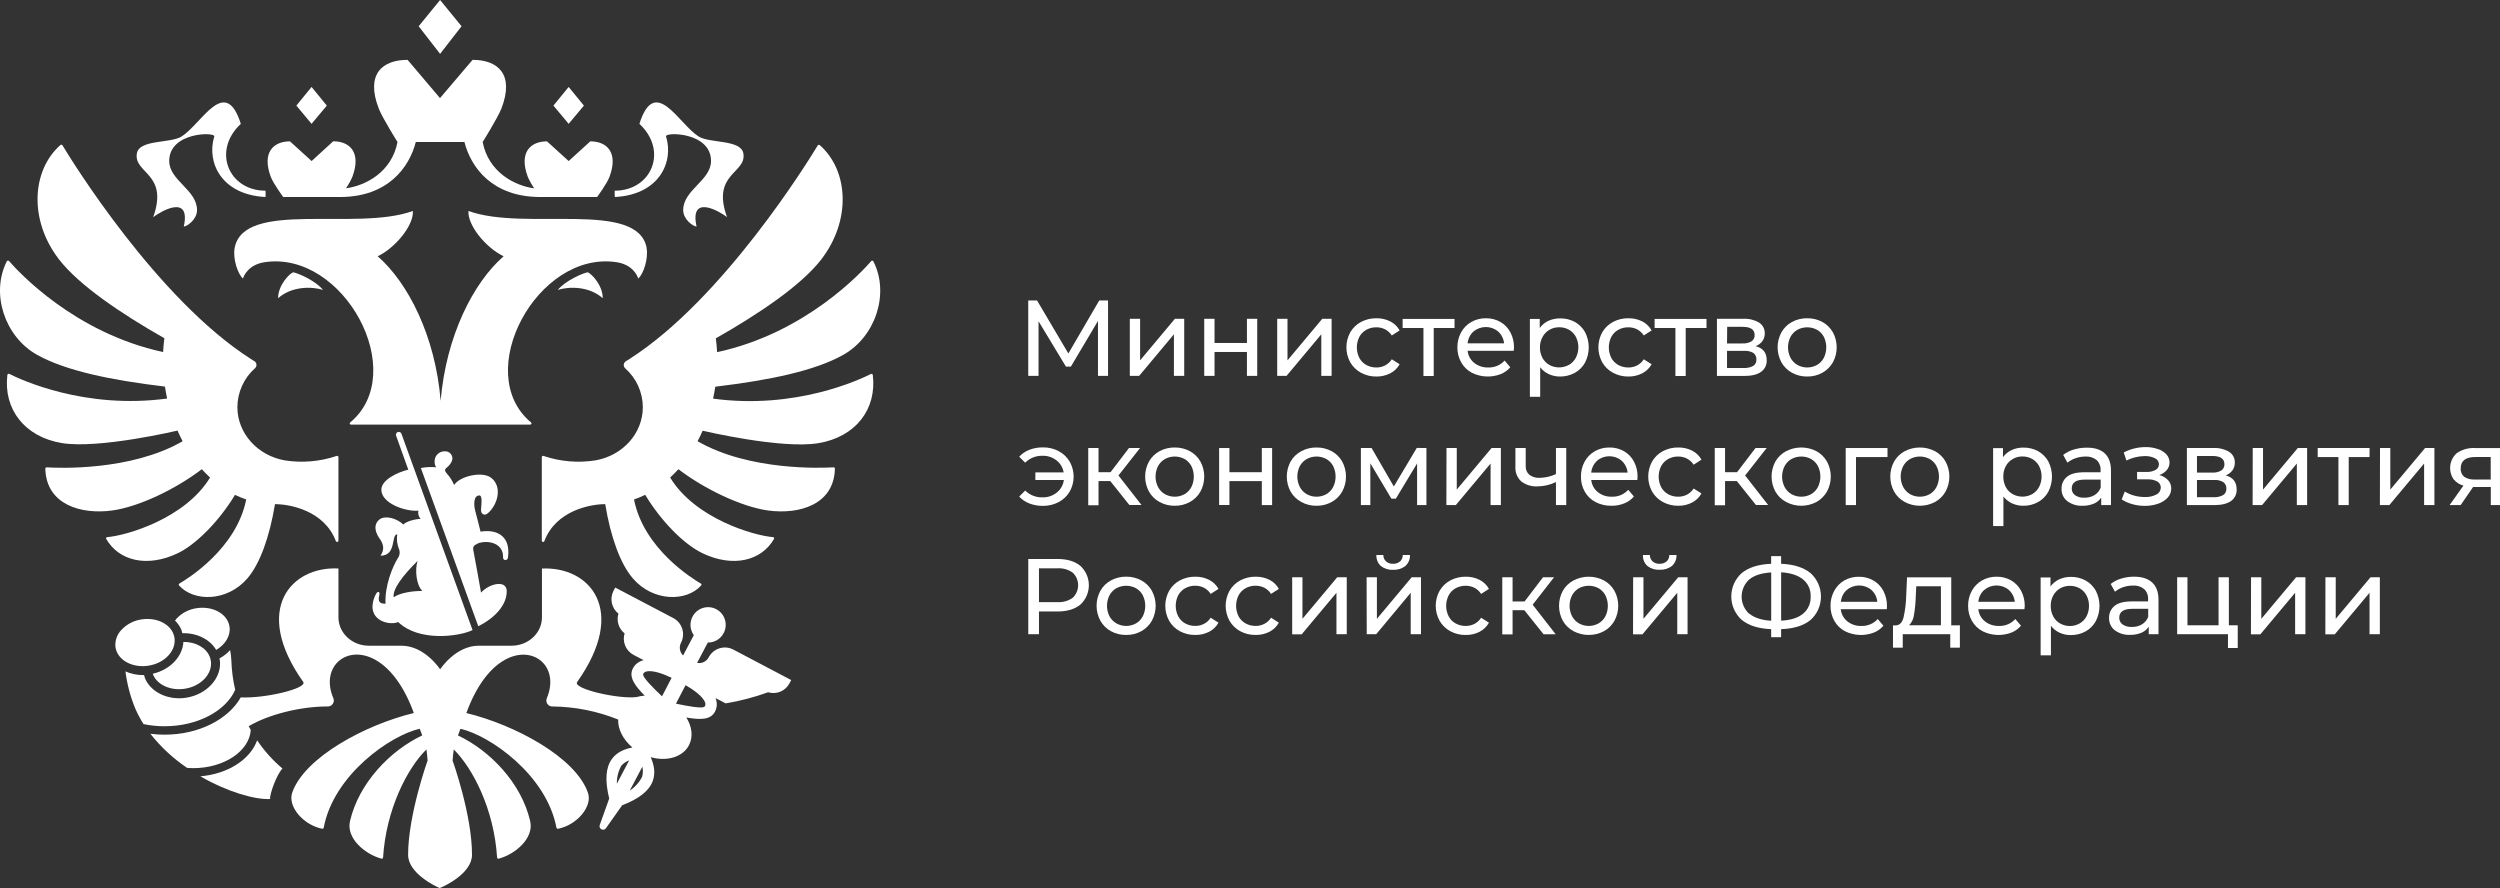 <?xml version="1.0" encoding="UTF-8"?> <svg xmlns="http://www.w3.org/2000/svg" width="335" height="119" viewBox="0 0 335 119" fill="none"><rect x="0" y="0" width="335" height="119" fill="#333333" stroke="none"/> <g clip-path="url(#clip0_530_45)"> <path d="M23.384 85.499C23.355 85.287 23.298 85.078 23.215 84.88C22.638 83.505 20.871 82.721 19.011 82.994C17.968 83.132 17.003 83.627 16.28 84.394C15.983 84.696 15.756 85.06 15.617 85.46C15.477 85.861 15.428 86.287 15.473 86.709C15.502 86.919 15.559 87.125 15.642 87.321C16.219 88.699 17.989 89.48 19.843 89.21C22.043 88.89 23.617 87.22 23.384 85.499Z" fill="white"></path> <path d="M28.258 88.584C28.23 88.371 28.173 88.163 28.09 87.965C27.584 86.759 26.172 85.999 24.577 86.017C24.466 87.99 22.785 89.75 20.48 90.279C20.48 90.322 20.498 90.369 20.516 90.409C21.09 91.787 22.864 92.569 24.717 92.299C26.903 91.985 28.495 90.315 28.258 88.584Z" fill="white"></path> <path d="M30.758 83.998C30.729 83.785 30.672 83.577 30.589 83.379C30.016 82.004 28.242 81.219 26.385 81.493C25.342 81.631 24.377 82.126 23.654 82.893C23.579 82.98 23.521 83.07 23.453 83.16C23.822 83.516 24.116 83.943 24.317 84.416C24.366 84.557 24.405 84.701 24.435 84.848C26.363 84.794 28.134 85.661 28.966 87.09C30.177 86.381 30.923 85.208 30.758 83.998Z" fill="white"></path> <path d="M80.768 39.958C78.922 38.335 76.273 38.375 74.75 38.846C75.746 37.615 78.069 36.607 78.754 36.485C79.273 36.683 80.768 38.223 80.768 39.958Z" fill="white"></path> <path d="M86.657 33.238C85.442 26.723 70.366 31.038 62.775 28.27C62.628 30.171 65.112 33.213 67.485 34.339C63.427 37.878 59.782 45.005 59.048 53.715C58.331 45.005 54.668 37.878 50.61 34.339C52.983 33.213 55.471 30.171 55.32 28.27C47.729 31.038 32.654 26.723 31.439 33.238C31.184 34.616 31.843 36.715 32.557 37.32C32.686 36.884 33.352 35.455 35.453 35.135C46.073 33.522 54.944 49.961 46.922 56.609C46.895 56.631 46.876 56.661 46.867 56.694C46.859 56.727 46.861 56.762 46.873 56.794C46.885 56.826 46.907 56.854 46.936 56.872C46.965 56.891 46.999 56.9 47.033 56.897H71.047C71.082 56.9 71.116 56.891 71.144 56.872C71.173 56.854 71.196 56.826 71.208 56.794C71.22 56.762 71.222 56.727 71.213 56.694C71.204 56.661 71.185 56.631 71.159 56.609C63.155 49.961 72.022 33.522 82.628 35.135C84.732 35.455 85.395 36.884 85.524 37.32C86.241 36.715 86.897 34.616 86.642 33.238H86.657Z" fill="white"></path> <path d="M89.236 18.285C89.046 17.67 95.276 17.652 95.276 21.568C95.276 24.192 91.548 25.434 91.548 28.155C91.548 29.426 92.906 30.355 93.34 30.355C92.38 25.985 96.347 28.27 97.419 29.088C95.29 23.21 100.082 23.246 99.609 20.553C99.283 18.667 95.118 19.236 93.609 18.285C90.932 16.594 87.767 10.007 85.681 16.594C89.57 20.218 87.308 25.553 82.373 25.553C82.356 25.835 82.362 26.118 82.391 26.399C88.276 26.111 90.329 21.763 89.251 18.285H89.236Z" fill="white"></path> <path d="M20.546 29.087C21.621 28.27 25.585 25.985 24.628 30.355C25.044 30.355 26.402 29.426 26.402 28.155C26.402 25.434 22.675 24.196 22.675 21.568C22.675 17.652 28.904 17.67 28.714 18.285C27.639 21.762 29.689 26.111 35.578 26.399C35.599 26.117 35.599 25.834 35.578 25.553C30.646 25.553 28.381 20.218 32.27 16.594C30.183 10.01 27.019 16.594 24.341 18.285C22.836 19.236 18.668 18.667 18.341 20.553C17.872 23.245 22.642 23.209 20.531 29.087H20.546Z" fill="white"></path> <path d="M37.266 39.958C39.111 38.335 41.764 38.375 43.283 38.846C42.291 37.615 39.965 36.607 39.28 36.485C38.76 36.683 37.266 38.223 37.266 39.958Z" fill="white"></path> <path d="M61.847 3.517L58.972 0L56.102 3.517L58.972 7.217L61.847 3.517Z" fill="white"></path> <path d="M78.243 14.15L76.2 11.652L74.16 14.15L76.2 16.594L78.243 14.15Z" fill="white"></path> <path d="M43.793 14.15L41.75 11.652L39.711 14.15L41.75 16.594L43.793 14.15Z" fill="white"></path> <path d="M37.942 26.399H45.559C51.964 26.399 54.845 22.439 55.716 19.027H62.233C63.103 22.45 65.985 26.399 72.39 26.399H80.01C80.01 26.399 81.343 24.599 81.677 23.685C82.881 20.445 81.343 18.941 79.1 18.941L76.2 21.579L73.297 18.941C71.053 18.941 69.516 20.449 70.72 23.685C70.96 24.229 71.25 24.75 71.587 25.24C68.885 24.88 65.433 23.008 64.677 19.027C64.677 19.027 66.673 15.841 67.186 14.553C68.978 9.913 66.688 8.02 63.326 8.02L58.96 13.145L54.616 8.02C51.254 8.02 48.953 9.913 50.756 14.553C51.258 15.841 53.265 19.027 53.265 19.027C52.508 23.008 49.061 24.872 46.358 25.232C46.698 24.744 46.989 24.224 47.225 23.677C48.426 20.438 46.896 18.933 44.648 18.933L41.756 21.579L38.856 18.941C36.613 18.941 35.079 20.449 36.279 23.685C36.616 24.584 37.95 26.399 37.95 26.399H37.942Z" fill="white"></path> <path d="M116.701 50.112C115.228 50.861 106.605 54.918 95.555 53.417C95.666 52.888 95.766 52.355 95.845 51.818C103.2 50.937 109.178 49.684 112.985 47.557C117.329 45.127 119.228 39.335 117.035 35.023C117.021 34.998 117.002 34.976 116.978 34.96C116.955 34.944 116.927 34.933 116.899 34.93C116.87 34.926 116.842 34.929 116.815 34.94C116.788 34.95 116.764 34.966 116.744 34.987C115.544 36.373 107.988 44.627 96.089 47.189C96.06 46.57 96.003 45.955 95.92 45.339C101.702 42.049 107.343 38.255 110.031 34.789C114.092 29.545 113.719 22.857 109.852 19.448C109.833 19.431 109.81 19.418 109.785 19.41C109.76 19.403 109.734 19.401 109.709 19.405C109.683 19.408 109.658 19.417 109.636 19.43C109.613 19.444 109.594 19.462 109.58 19.484C108.357 21.511 96.913 40.088 84.347 48.107C84.193 48.208 84.039 48.305 83.881 48.399C83.799 48.446 83.729 48.513 83.677 48.593C83.626 48.673 83.594 48.765 83.585 48.86C83.577 48.955 83.591 49.05 83.627 49.139C83.662 49.227 83.719 49.305 83.791 49.367C84.524 50.018 85.112 50.816 85.517 51.711C85.921 52.605 86.133 53.575 86.139 54.558C86.139 58.1 83.419 61.037 79.827 61.685C77.482 62.061 75.081 61.858 72.831 61.094C72.806 61.084 72.778 61.081 72.751 61.084C72.724 61.087 72.699 61.096 72.676 61.112C72.653 61.127 72.635 61.147 72.622 61.171C72.609 61.195 72.602 61.222 72.602 61.249V72.469C72.605 72.508 72.622 72.545 72.649 72.573C72.676 72.602 72.712 72.62 72.751 72.626C72.789 72.632 72.829 72.624 72.863 72.605C72.897 72.586 72.923 72.555 72.939 72.519C74.476 68.423 79.085 67.555 81.1 67.555C81.817 71.933 83.121 75.557 84.806 77.508C87.544 80.679 92.017 80.636 93.96 78.444C93.976 78.426 93.987 78.405 93.994 78.382C94 78.359 94.001 78.334 93.996 78.311C93.993 78.287 93.984 78.265 93.97 78.245C93.957 78.226 93.938 78.21 93.917 78.199C92.777 77.541 86.254 73.52 84.956 66.929C85.47 66.754 85.971 66.546 86.458 66.306C88.562 69.809 91.626 72.922 94.096 74.114C98.239 76.112 102.035 75.14 103.716 72.217C103.73 72.193 103.737 72.165 103.737 72.137C103.736 72.109 103.729 72.082 103.716 72.058C103.702 72.034 103.682 72.013 103.658 71.999C103.635 71.984 103.607 71.977 103.58 71.976C101.017 71.767 93.146 69.503 89.799 63.988C90.182 63.628 90.558 63.269 90.906 62.873C94.411 65.551 99.368 67.912 102.917 68.405C107.067 68.974 111.773 67.642 111.877 62.793C111.876 62.77 111.871 62.746 111.861 62.725C111.851 62.703 111.837 62.684 111.82 62.668C111.802 62.652 111.782 62.64 111.76 62.632C111.738 62.623 111.714 62.62 111.691 62.621C110.214 62.711 100.44 63.139 93.476 59.125C93.72 58.661 93.945 58.193 94.153 57.714C94.153 57.714 104.676 60.212 109.659 59.385C114.641 58.557 117.515 54.853 116.956 50.242C116.951 50.215 116.94 50.189 116.923 50.166C116.907 50.144 116.885 50.126 116.861 50.114C116.836 50.101 116.809 50.094 116.781 50.094C116.754 50.094 116.726 50.1 116.701 50.112Z" fill="white"></path> <path d="M23.796 57.715C24.003 58.193 24.229 58.665 24.473 59.126C17.512 63.139 7.746 62.725 6.262 62.624C6.238 62.622 6.214 62.625 6.191 62.633C6.168 62.641 6.147 62.653 6.129 62.669C6.112 62.686 6.097 62.705 6.087 62.727C6.077 62.749 6.072 62.773 6.072 62.797C6.19 67.642 10.892 68.974 15.032 68.405C18.581 67.923 23.538 65.554 27.043 62.873C27.401 63.265 27.76 63.636 28.15 63.989C24.799 69.503 16.935 71.767 14.369 71.976C14.341 71.977 14.314 71.985 14.29 71.999C14.267 72.013 14.247 72.034 14.233 72.058C14.22 72.082 14.212 72.109 14.212 72.137C14.212 72.165 14.219 72.193 14.233 72.217C15.914 75.14 19.71 76.112 23.857 74.114C26.322 72.922 29.387 69.795 31.491 66.31C31.979 66.547 32.48 66.754 32.993 66.929C31.684 73.52 25.161 77.541 24.032 78.199C24.012 78.211 23.994 78.227 23.98 78.246C23.966 78.266 23.957 78.288 23.953 78.311C23.949 78.335 23.95 78.359 23.956 78.382C23.962 78.405 23.974 78.426 23.989 78.444C25.932 80.636 30.408 80.68 33.147 77.508C34.831 75.557 36.125 71.933 36.849 67.556C38.867 67.556 43.473 68.427 45.01 72.519C45.026 72.555 45.054 72.584 45.088 72.603C45.122 72.621 45.161 72.628 45.199 72.623C45.238 72.617 45.273 72.599 45.301 72.571C45.328 72.543 45.346 72.508 45.351 72.469V61.249C45.35 61.222 45.342 61.195 45.329 61.171C45.316 61.147 45.297 61.127 45.274 61.112C45.251 61.097 45.225 61.087 45.198 61.084C45.171 61.081 45.143 61.085 45.118 61.094C42.869 61.858 40.469 62.061 38.125 61.685C34.541 61.044 31.81 58.085 31.81 54.558C31.815 53.572 32.026 52.599 32.432 51.702C32.837 50.804 33.426 50.002 34.161 49.349C34.233 49.288 34.29 49.209 34.325 49.121C34.361 49.033 34.374 48.937 34.365 48.843C34.356 48.748 34.324 48.657 34.273 48.577C34.221 48.497 34.151 48.431 34.068 48.385C33.91 48.288 33.756 48.194 33.602 48.093C21.057 40.077 9.588 21.514 8.373 19.473C8.358 19.451 8.339 19.432 8.316 19.418C8.293 19.404 8.268 19.395 8.242 19.391C8.215 19.387 8.189 19.389 8.163 19.396C8.137 19.404 8.114 19.417 8.093 19.434C4.233 22.846 3.857 29.53 7.918 34.771C10.606 38.241 16.247 42.035 22.025 45.325C21.946 45.941 21.889 46.556 21.86 47.175C9.968 44.612 2.423 36.377 1.208 34.976C1.189 34.955 1.164 34.938 1.137 34.928C1.11 34.918 1.081 34.914 1.053 34.917C1.024 34.921 0.997 34.931 0.973 34.946C0.948 34.962 0.928 34.984 0.914 35.009C-1.276 39.328 0.624 45.113 4.964 47.542C8.771 49.67 14.749 50.922 22.104 51.804C22.183 52.342 22.279 52.874 22.394 53.402C11.358 54.903 2.735 50.854 1.247 50.102C1.223 50.088 1.195 50.081 1.166 50.08C1.138 50.08 1.11 50.086 1.085 50.099C1.059 50.111 1.037 50.13 1.021 50.153C1.004 50.176 0.993 50.203 0.989 50.231C0.43 54.846 3.33 58.55 8.283 59.37C13.236 60.191 23.788 57.7 23.788 57.7L23.796 57.715Z" fill="white"></path> <path d="M63.979 72.829C65.344 72.318 67.488 72.732 67.412 74.711C67.412 75.158 68.022 75.158 68.068 74.711C68.477 71.745 66.48 70.892 64.394 71.241C64.133 70.219 63.921 69.33 63.678 68.445C63.484 67.725 63.412 66.389 64.237 66.389C64.681 66.389 64.502 67.638 64.463 68.189C64.423 68.661 64.592 68.948 64.975 68.959C65.212 68.959 65.509 68.664 65.692 68.463C66.889 67.106 67.165 65.004 65.767 63.992C64.595 63.142 61.66 63.772 60.853 64.986C60.615 64.421 60.283 63.901 59.871 63.449C59.602 63.128 59.513 62.909 59.907 62.628C60.083 62.491 60.624 61.958 60.624 61.404C60.618 61.273 60.587 61.144 60.531 61.025C60.474 60.907 60.395 60.801 60.297 60.714C60.198 60.627 60.084 60.561 59.959 60.52C59.835 60.479 59.704 60.464 59.574 60.475C59.391 60.473 59.21 60.508 59.042 60.58C58.874 60.651 58.722 60.757 58.597 60.89C58.472 61.024 58.375 61.182 58.314 61.354C58.252 61.527 58.227 61.711 58.24 61.894C58.24 62.147 58.306 62.395 58.434 62.613C57.753 62.548 57.066 62.582 56.395 62.714L64.086 83.912C66.287 82.832 67.903 81.093 67.903 79.232C67.903 77.649 65.584 78.174 64.459 79.409C64.1 77.404 63.774 75.554 63.423 73.707C63.326 73.2 63.584 73.016 63.989 72.865L63.979 72.829Z" fill="white"></path> <path d="M53.81 58.168C53.797 58.115 53.774 58.066 53.741 58.022C53.709 57.979 53.667 57.943 53.619 57.917C53.572 57.891 53.519 57.876 53.465 57.872C53.411 57.868 53.357 57.875 53.306 57.893C53.255 57.912 53.209 57.941 53.17 57.978C53.131 58.016 53.101 58.062 53.081 58.112C53.06 58.163 53.051 58.217 53.053 58.271C53.055 58.325 53.069 58.379 53.093 58.427L54.709 62.934C53.326 63.265 51.1 64.28 51.1 65.623C51.1 67.422 54.247 68.571 56.068 68.43C56.024 68.625 56.028 68.827 56.08 69.02C56.131 69.213 56.23 69.39 56.365 69.535C55.706 69.535 54.459 69.841 54.05 70.284C53.086 69.384 51.573 69.053 50.856 69.604C50.139 70.154 50.114 71.094 50.856 72.156C51.38 72.876 51.573 73.596 50.989 74.463C53.182 74.463 52.373 71.602 53.233 71.602C53.129 72.245 53.201 72.904 53.441 73.509C53.532 73.713 53.569 73.936 53.549 74.159C53.528 74.381 53.45 74.594 53.322 74.776C52.605 75.914 51.53 78.523 51.663 80.895C50.946 80.895 50.588 80.715 50.831 79.729C50.925 79.369 50.699 79.099 50.401 79.553C50.104 80.078 49.936 80.666 49.91 81.27C49.91 83.372 52.419 83.789 53.355 83.35C56.107 86.025 61.512 85.312 63.322 84.43L53.81 58.168ZM52.756 80.031C52.559 78.952 54.057 77.022 55.96 75.161C55.555 76.374 55.806 78.466 56.598 79.186C55.218 79.186 53.584 79.445 52.756 80.031Z" fill="white"></path> <path d="M19.232 97.028C20.158 97.221 21.102 97.318 22.049 97.317C26.489 97.317 30.26 95.261 31.518 92.439C31.217 91.149 31.044 89.833 31.002 88.508C31.002 88.508 31.002 88.508 31.002 88.483C30.977 88.023 30.922 87.565 30.837 87.112C30.427 87.566 29.942 87.946 29.403 88.235C29.403 88.303 29.446 88.365 29.457 88.433C29.78 90.801 27.74 93.073 24.912 93.501C24.612 93.547 24.309 93.57 24.006 93.569C21.956 93.569 20.113 92.525 19.429 90.888C19.379 90.748 19.338 90.605 19.307 90.459C19.246 90.459 19.189 90.459 19.128 90.459C18.329 90.46 17.539 90.292 16.809 89.966C17.023 91.654 17.457 93.306 18.099 94.88C18.419 95.625 18.798 96.343 19.232 97.028Z" fill="white"></path> <path d="M34.457 99.199C33.539 101.773 30.514 103.727 26.848 104.023C30.471 106.125 34.174 107.172 36.184 107.068C36.124 106.449 37.055 103.781 37.855 102.986C36.551 101.89 35.407 100.615 34.457 99.199Z" fill="white"></path> <path d="M98.262 87.04C97.688 86.741 97.02 86.682 96.402 86.876C95.785 87.07 95.27 87.502 94.968 88.077C94.825 88.353 94.595 88.576 94.315 88.71C94.034 88.845 93.718 88.884 93.413 88.822L94.847 86.1C95.378 86.109 95.897 85.938 96.32 85.614C96.742 85.289 97.043 84.831 97.175 84.314C97.306 83.796 97.259 83.249 97.042 82.762C96.826 82.274 96.451 81.874 95.98 81.627C95.509 81.379 94.968 81.299 94.446 81.398C93.923 81.498 93.45 81.771 93.101 82.175C92.753 82.578 92.55 83.088 92.526 83.621C92.502 84.155 92.658 84.681 92.968 85.114L91.535 87.835C91.311 87.62 91.162 87.337 91.112 87.029C91.061 86.722 91.112 86.406 91.255 86.129C91.554 85.553 91.613 84.881 91.42 84.261C91.226 83.641 90.796 83.123 90.223 82.821L82.438 78.732L82.212 79.168C81.949 79.675 81.871 80.258 81.991 80.817C82.112 81.376 82.423 81.875 82.872 82.228C82.727 82.701 82.728 83.207 82.875 83.679C83.022 84.151 83.308 84.567 83.696 84.873C83.532 85.418 83.561 86.004 83.779 86.529C83.998 87.054 84.392 87.487 84.893 87.753L86.266 88.473C86.223 88.473 86.176 88.473 86.137 88.494C85.851 88.569 85.585 88.704 85.355 88.891C85.125 89.077 84.937 89.31 84.804 89.574C84.209 90.719 85.09 91.903 86.391 93.217C86.027 93.237 85.667 93.299 85.316 93.4C83.008 93.724 76.714 92.32 77.334 91.395C84.223 81.677 78.954 75.867 72.621 76.188V82.724C72.621 84.823 70.793 86.525 68.549 86.525H64.155C61.019 86.525 58.976 89.693 58.976 89.693C58.976 89.693 56.933 86.525 53.797 86.525H49.42C47.173 86.525 45.352 84.823 45.352 82.724V76.177C39.019 75.856 33.743 81.652 40.636 91.385C41.209 92.256 35.453 93.62 32.263 93.447C30.607 96.377 26.654 98.447 22.052 98.447C21.415 98.447 20.78 98.406 20.148 98.325C21.549 100.096 23.212 101.64 25.08 102.903C25.346 102.921 25.611 102.932 25.883 102.932C30.019 102.932 33.41 100.661 33.603 97.817C33.51 97.648 33.413 97.482 33.324 97.313C35.962 95.744 40.249 94.664 43.872 94.664C44.013 94.675 44.155 94.649 44.283 94.587C44.41 94.525 44.519 94.431 44.598 94.312C44.677 94.194 44.723 94.057 44.732 93.915C44.74 93.773 44.711 93.632 44.646 93.505C42.854 89.207 46.693 86.093 50.65 88.627C52.377 89.733 54.13 91.91 55.453 95.542C48.958 97.119 40.808 101.47 39.155 106.218C38.521 108.05 40.618 110.538 43.166 111.052C43.188 111.058 43.212 111.059 43.235 111.055C43.257 111.051 43.279 111.043 43.299 111.031C43.337 111.005 43.364 110.965 43.374 110.919C44.704 103.832 52.295 98.548 56.245 97.651C56.442 98.184 56.377 98.011 56.578 98.544C52.277 100.589 48.105 104.897 46.901 110.019C46.356 112.366 48.958 114.479 51.109 115.059C51.133 115.066 51.159 115.067 51.184 115.063C51.21 115.059 51.234 115.049 51.255 115.035C51.276 115.021 51.294 115.002 51.307 114.98C51.32 114.958 51.328 114.933 51.331 114.907C51.739 108.428 54.589 102.928 57.141 100.423C57.209 100.913 57.263 101.406 57.299 101.899C57.299 101.899 54.686 109.209 54.686 114.544C54.686 117.024 58.356 118.759 58.901 119C59.578 118.759 63.248 117.024 63.248 114.544C63.263 109.209 60.646 101.902 60.646 101.902C60.682 101.409 60.736 100.916 60.804 100.427C63.356 102.946 66.205 108.432 66.61 114.907C66.613 114.933 66.621 114.958 66.634 114.98C66.647 115.002 66.665 115.021 66.686 115.036C66.707 115.05 66.731 115.06 66.757 115.065C66.782 115.069 66.808 115.069 66.832 115.062C68.983 114.483 71.589 112.37 71.044 110.023C69.85 104.901 65.668 100.592 61.367 98.548C61.564 98.015 61.499 98.188 61.7 97.655C65.643 98.551 73.237 103.835 74.567 110.923C74.579 110.967 74.607 111.006 74.646 111.031C74.665 111.044 74.686 111.053 74.708 111.057C74.73 111.062 74.753 111.061 74.775 111.056C77.32 110.552 79.434 108.054 78.782 106.222C77.137 101.474 68.983 97.122 62.492 95.546C63.815 91.914 65.567 89.736 67.295 88.631C71.237 86.111 75.073 89.21 73.295 93.508C73.23 93.635 73.201 93.778 73.21 93.92C73.218 94.062 73.264 94.2 73.344 94.318C73.423 94.436 73.533 94.531 73.661 94.592C73.789 94.654 73.931 94.68 74.073 94.667C77.075 94.703 80.045 95.296 82.832 96.417C82.789 97.709 83.481 99.084 84.703 100.128L84.725 100.164C83.65 100.376 82.653 100.794 81.994 101.704C81.155 102.863 81.044 104.584 81.635 107.007L80.356 110.577C80.326 110.682 80.333 110.795 80.376 110.895C80.418 110.996 80.495 111.078 80.591 111.129C80.687 111.18 80.798 111.195 80.905 111.174C81.011 111.152 81.107 111.094 81.176 111.009L83.366 107.91C85.664 107.028 87.022 105.945 87.492 104.591C87.85 103.511 87.635 102.475 87.194 101.46C89.345 102.072 91.495 101.46 92.323 99.858C92.911 98.724 92.721 97.338 91.965 96.143C93.757 96.456 95.212 96.503 95.803 95.369C95.942 95.108 96.024 94.821 96.045 94.526C96.066 94.231 96.025 93.934 95.925 93.656C95.925 93.613 95.882 93.577 95.865 93.534L97.244 94.253C99.179 93.929 101.08 93.43 102.925 92.763C103.468 92.928 104.051 92.899 104.574 92.68C105.097 92.46 105.528 92.065 105.793 91.561L106.018 91.126L98.262 87.04ZM82.66 105.02C82.642 104.179 82.847 103.348 83.252 102.612C83.534 102.283 83.898 102.035 84.305 101.892L82.66 105.02ZM86.047 104.08C85.668 104.836 85.096 105.478 84.388 105.937L86.076 102.738C86.177 103.181 86.167 103.642 86.047 104.08ZM88.71 93.307L88.492 93.098C87.743 92.378 85.983 90.694 86.191 90.298C86.23 90.221 86.286 90.154 86.354 90.101C86.422 90.048 86.501 90.011 86.585 89.992C87.42 89.75 88.947 90.316 89.997 90.827L88.71 93.307ZM94.445 94.649C94.241 95.042 91.857 94.556 90.861 94.347L90.578 94.289L91.868 91.813C92.879 92.389 94.212 93.325 94.488 94.149C94.518 94.231 94.53 94.318 94.523 94.404C94.515 94.491 94.489 94.574 94.445 94.649Z" fill="white"></path> <path d="M147.129 50.368V43.007L143.495 49.126H142.835L139.165 43.05V50.368H137.785V40.264H138.964L143.161 47.366L147.298 40.264H148.477V50.368H147.129Z" fill="white"></path> <path d="M151.395 42.719H152.774V48.288L157.434 42.719H158.685V50.368H157.305V44.796L152.645 50.368H151.395V42.719Z" fill="white"></path> <path d="M161.367 42.719H162.747V45.959H167.088V42.719H168.467V50.368H167.088V47.165H162.747V50.368H161.367V42.719Z" fill="white"></path> <path d="M171.145 42.719H172.524V48.288L177.184 42.719H178.435V50.368H177.055V44.796L172.395 50.368H171.145V42.719Z" fill="white"></path> <path d="M182.368 49.947C181.772 49.623 181.276 49.142 180.934 48.554C180.596 47.938 180.418 47.246 180.418 46.542C180.418 45.838 180.596 45.146 180.934 44.53C181.276 43.944 181.772 43.465 182.368 43.144C183.008 42.805 183.723 42.635 184.447 42.647C185.086 42.636 185.719 42.78 186.292 43.065C186.823 43.334 187.261 43.757 187.551 44.278L186.5 44.954C186.279 44.608 185.971 44.325 185.608 44.134C185.244 43.948 184.84 43.854 184.432 43.86C183.963 43.852 183.5 43.966 183.088 44.191C182.693 44.409 182.368 44.737 182.153 45.134C181.931 45.573 181.816 46.057 181.816 46.549C181.816 47.041 181.931 47.525 182.153 47.964C182.368 48.362 182.693 48.691 183.088 48.91C183.501 49.134 183.963 49.248 184.432 49.242C184.84 49.248 185.244 49.154 185.608 48.968C185.972 48.776 186.28 48.492 186.5 48.144L187.551 48.809C187.261 49.332 186.823 49.755 186.292 50.026C185.721 50.318 185.087 50.465 184.447 50.455C183.722 50.467 183.006 50.293 182.368 49.947Z" fill="white"></path> <path d="M194.906 43.95H192.118V50.386H190.742V43.95H187.953V42.737H194.906V43.95Z" fill="white"></path> <path d="M202.838 47.006H196.659C196.693 47.322 196.788 47.628 196.94 47.907C197.092 48.185 197.297 48.431 197.544 48.63C198.078 49.048 198.742 49.264 199.419 49.241C199.83 49.257 200.24 49.183 200.619 49.023C200.999 48.863 201.339 48.622 201.616 48.316L202.379 49.213C202.031 49.62 201.589 49.936 201.092 50.134C200.472 50.373 199.809 50.48 199.145 50.449C198.482 50.418 197.832 50.25 197.236 49.954C196.634 49.638 196.136 49.154 195.802 48.561C195.455 47.946 195.278 47.249 195.29 46.542C195.281 45.842 195.453 45.151 195.788 44.537C196.104 43.953 196.577 43.471 197.153 43.144C197.752 42.807 198.428 42.636 199.114 42.647C199.795 42.635 200.467 42.807 201.06 43.144C201.627 43.473 202.091 43.956 202.397 44.537C202.725 45.169 202.89 45.873 202.877 46.585C202.867 46.693 202.856 46.83 202.838 47.006ZM197.444 44.422C196.994 44.834 196.714 45.4 196.659 46.009H201.544C201.487 45.403 201.209 44.84 200.763 44.429C200.298 44.036 199.71 43.821 199.103 43.821C198.496 43.821 197.908 44.036 197.444 44.429V44.422Z" fill="white"></path> <path d="M211.025 43.136C211.602 43.456 212.077 43.931 212.398 44.508C212.723 45.137 212.893 45.836 212.893 46.545C212.893 47.254 212.723 47.953 212.398 48.583C212.081 49.164 211.604 49.642 211.025 49.961C210.418 50.295 209.735 50.465 209.043 50.454C208.525 50.459 208.013 50.35 207.542 50.134C207.087 49.925 206.69 49.609 206.384 49.212V53.172H205.004V42.733H206.326V43.95C206.625 43.533 207.026 43.202 207.491 42.989C207.979 42.769 208.509 42.658 209.043 42.665C209.733 42.647 210.416 42.81 211.025 43.136ZM210.244 48.896C210.631 48.669 210.949 48.339 211.162 47.942C211.385 47.507 211.502 47.024 211.502 46.534C211.502 46.045 211.385 45.562 211.162 45.127C210.95 44.733 210.632 44.406 210.244 44.184C209.842 43.959 209.388 43.845 208.929 43.853C208.473 43.846 208.023 43.963 207.628 44.191C207.241 44.415 206.924 44.741 206.71 45.134C206.471 45.562 206.348 46.044 206.352 46.534C206.342 47.024 206.456 47.508 206.681 47.942C206.892 48.341 207.212 48.672 207.602 48.896C208.004 49.117 208.456 49.234 208.914 49.234C209.373 49.234 209.824 49.117 210.226 48.896H210.244Z" fill="white"></path> <path d="M216.133 49.947C215.537 49.623 215.041 49.142 214.7 48.554C214.361 47.938 214.184 47.246 214.184 46.542C214.184 45.838 214.361 45.146 214.7 44.53C215.042 43.944 215.538 43.465 216.133 43.144C216.774 42.805 217.489 42.635 218.212 42.647C218.852 42.636 219.485 42.78 220.058 43.065C220.588 43.334 221.026 43.757 221.316 44.278L220.266 44.954C220.044 44.608 219.737 44.325 219.374 44.134C219.01 43.948 218.606 43.854 218.198 43.86C217.729 43.852 217.266 43.966 216.854 44.191C216.459 44.409 216.134 44.737 215.918 45.134C215.697 45.573 215.582 46.057 215.582 46.549C215.582 47.041 215.697 47.525 215.918 47.964C216.134 48.362 216.459 48.691 216.854 48.91C217.266 49.134 217.729 49.248 218.198 49.242C218.606 49.248 219.01 49.154 219.374 48.968C219.738 48.776 220.046 48.492 220.266 48.144L221.316 48.809C221.027 49.332 220.589 49.755 220.058 50.026C219.487 50.318 218.853 50.465 218.212 50.455C217.487 50.467 216.771 50.293 216.133 49.947Z" fill="white"></path> <path d="M228.672 43.95H225.884V50.386H224.507V43.95H221.719V42.737H228.672V43.95Z" fill="white"></path> <path d="M236.737 48.269C236.752 48.572 236.691 48.873 236.56 49.146C236.428 49.418 236.23 49.653 235.984 49.828C235.482 50.188 234.73 50.379 233.733 50.379H230.07V42.719H233.604C234.344 42.677 235.079 42.855 235.719 43.23C235.959 43.383 236.155 43.597 236.288 43.849C236.422 44.102 236.487 44.384 236.479 44.67C236.488 45.045 236.374 45.413 236.156 45.717C235.926 46.022 235.614 46.254 235.257 46.387C236.257 46.65 236.737 47.269 236.737 48.269ZM231.422 46.02H233.511C233.931 46.047 234.349 45.947 234.712 45.732C234.845 45.638 234.952 45.512 235.024 45.365C235.095 45.219 235.129 45.056 235.12 44.893C235.12 44.173 234.586 43.795 233.511 43.795H231.443L231.422 46.02ZM234.927 49.036C235.068 48.946 235.182 48.819 235.258 48.669C235.334 48.519 235.368 48.351 235.357 48.183C235.37 48.015 235.34 47.847 235.271 47.694C235.202 47.54 235.096 47.407 234.963 47.305C234.588 47.082 234.153 46.982 233.719 47.017H231.422V49.31H233.633C234.088 49.34 234.543 49.241 234.945 49.025L234.927 49.036Z" fill="white"></path> <path d="M240.124 49.947C239.532 49.625 239.043 49.142 238.712 48.554C238.376 47.937 238.199 47.245 238.199 46.542C238.199 45.839 238.376 45.147 238.712 44.53C239.044 43.944 239.533 43.464 240.124 43.144C240.752 42.807 241.455 42.636 242.167 42.647C242.876 42.635 243.575 42.806 244.199 43.144C244.787 43.466 245.275 43.946 245.608 44.53C245.942 45.147 246.117 45.839 246.117 46.542C246.117 47.245 245.942 47.936 245.608 48.554C245.275 49.14 244.788 49.622 244.199 49.947C243.577 50.291 242.877 50.466 242.167 50.454C241.454 50.466 240.75 50.291 240.124 49.947ZM243.482 48.903C243.869 48.678 244.185 48.347 244.393 47.949C244.61 47.512 244.722 47.03 244.722 46.542C244.722 46.053 244.61 45.572 244.393 45.134C244.186 44.739 243.87 44.411 243.482 44.191C243.078 43.974 242.626 43.86 242.167 43.86C241.708 43.86 241.256 43.974 240.852 44.191C240.463 44.413 240.144 44.74 239.93 45.134C239.709 45.57 239.593 46.052 239.593 46.542C239.593 47.031 239.709 47.513 239.93 47.949C240.144 48.346 240.463 48.676 240.852 48.903C241.255 49.125 241.707 49.242 242.167 49.242C242.627 49.242 243.079 49.125 243.482 48.903Z" fill="white"></path> <path d="M141.864 60.454C142.475 60.775 142.984 61.26 143.337 61.854C143.685 62.467 143.868 63.161 143.868 63.866C143.868 64.572 143.685 65.265 143.337 65.879C142.985 66.474 142.475 66.959 141.864 67.279C141.216 67.622 140.493 67.796 139.76 67.786C139.14 67.795 138.523 67.686 137.943 67.466C137.421 67.269 136.951 66.954 136.57 66.544L137.373 65.734C137.68 66.037 138.045 66.273 138.445 66.43C138.846 66.586 139.273 66.659 139.703 66.645C140.395 66.663 141.072 66.435 141.613 66.001C142.135 65.586 142.474 64.983 142.559 64.32H138.739V63.298H142.531C142.424 62.659 142.081 62.084 141.57 61.689C141.037 61.273 140.377 61.055 139.703 61.073C139.273 61.061 138.844 61.137 138.444 61.296C138.043 61.455 137.679 61.694 137.373 61.998L136.57 61.203C136.951 60.786 137.423 60.466 137.95 60.267C138.523 60.051 139.131 59.944 139.742 59.95C140.481 59.936 141.211 60.109 141.864 60.454Z" fill="white"></path> <path d="M148.781 64.467H147.201V67.707H145.824V60.036H147.201V63.276H148.81L151.283 60.036H152.763L149.874 63.715L152.964 67.674H151.34L148.781 64.467Z" fill="white"></path> <path d="M155.374 67.264C154.782 66.942 154.293 66.46 153.962 65.871C153.625 65.254 153.449 64.562 153.449 63.859C153.449 63.156 153.625 62.464 153.962 61.847C154.293 61.261 154.783 60.78 155.374 60.461C156.002 60.124 156.705 59.954 157.417 59.964C158.126 59.953 158.825 60.124 159.449 60.461C160.039 60.782 160.527 61.262 160.858 61.847C161.192 62.465 161.367 63.156 161.367 63.859C161.367 64.562 161.192 65.254 160.858 65.871C160.525 66.457 160.038 66.939 159.449 67.264C158.827 67.609 158.127 67.784 157.417 67.772C156.704 67.782 156 67.608 155.374 67.264ZM158.732 66.22C159.119 65.995 159.435 65.664 159.643 65.266C159.86 64.829 159.972 64.348 159.972 63.859C159.972 63.371 159.86 62.889 159.643 62.452C159.435 62.056 159.12 61.729 158.732 61.509C158.328 61.289 157.876 61.174 157.417 61.174C156.958 61.174 156.506 61.289 156.102 61.509C155.713 61.73 155.394 62.057 155.18 62.452C154.959 62.888 154.843 63.37 154.843 63.859C154.843 64.348 154.959 64.831 155.18 65.266C155.394 65.663 155.713 65.993 156.102 66.22C156.505 66.442 156.957 66.559 157.417 66.559C157.877 66.559 158.329 66.442 158.732 66.22Z" fill="white"></path> <path d="M163.363 60.036H164.743V63.276H169.084V60.036H170.464V67.681H169.084V64.467H164.743V67.671H163.363V60.036Z" fill="white"></path> <path d="M174.372 67.264C173.774 66.944 173.278 66.461 172.939 65.871C172.605 65.254 172.43 64.562 172.43 63.859C172.43 63.156 172.605 62.465 172.939 61.847C173.277 61.258 173.774 60.778 174.372 60.461C175 60.124 175.704 59.953 176.415 59.964C177.124 59.953 177.824 60.124 178.448 60.461C179.037 60.782 179.525 61.262 179.856 61.847C180.19 62.465 180.365 63.156 180.365 63.859C180.365 64.562 180.19 65.254 179.856 65.871C179.524 66.457 179.036 66.939 178.448 67.264C177.826 67.609 177.125 67.784 176.415 67.772C175.702 67.783 174.998 67.608 174.372 67.264ZM177.731 66.22C178.118 65.995 178.433 65.664 178.641 65.266C178.858 64.829 178.971 64.348 178.971 63.859C178.971 63.371 178.858 62.889 178.641 62.452C178.434 62.056 178.118 61.729 177.731 61.509C177.327 61.289 176.875 61.174 176.415 61.174C175.956 61.174 175.504 61.289 175.1 61.509C174.711 61.73 174.392 62.057 174.179 62.452C173.957 62.888 173.842 63.37 173.842 63.859C173.842 64.348 173.957 64.831 174.179 65.266C174.393 65.663 174.712 65.993 175.1 66.22C175.503 66.442 175.956 66.559 176.415 66.559C176.875 66.559 177.328 66.442 177.731 66.22Z" fill="white"></path> <path d="M191.141 60.036V67.682H189.89V62.099L187.044 66.818H186.442L183.625 62.084V67.682H182.359V60.036H183.793L186.772 65.187L189.847 60.022L191.141 60.036Z" fill="white"></path> <path d="M193.831 60.036H195.207V65.605L199.867 60.036H201.117V67.681H199.737V62.113L195.078 67.681H193.816L193.831 60.036Z" fill="white"></path> <path d="M209.876 60.036V67.681H208.499V64.597C207.732 64.968 206.892 65.165 206.041 65.173C205.252 65.225 204.471 64.988 203.843 64.507C203.573 64.255 203.362 63.946 203.228 63.601C203.093 63.256 203.038 62.885 203.066 62.516V60.036H204.446V62.43C204.429 62.654 204.465 62.88 204.551 63.088C204.637 63.296 204.77 63.481 204.94 63.628C205.342 63.919 205.832 64.062 206.327 64.032C207.078 64.013 207.817 63.842 208.499 63.528V60.036H209.876Z" fill="white"></path> <path d="M219.404 64.32H213.225C213.258 64.636 213.354 64.942 213.506 65.22C213.658 65.499 213.863 65.745 214.11 65.943C214.643 66.365 215.307 66.583 215.984 66.559C216.396 66.575 216.806 66.5 217.187 66.34C217.567 66.181 217.907 65.939 218.185 65.634L218.945 66.53C218.597 66.937 218.155 67.253 217.658 67.451C217.113 67.671 216.529 67.78 215.941 67.772C215.194 67.787 214.455 67.615 213.791 67.272C213.189 66.956 212.692 66.472 212.357 65.879C212.011 65.263 211.835 64.566 211.848 63.859C211.838 63.159 212.009 62.468 212.343 61.854C212.659 61.27 213.132 60.788 213.708 60.461C214.307 60.125 214.983 59.954 215.669 59.965C216.35 59.953 217.022 60.124 217.615 60.461C218.183 60.789 218.647 61.272 218.952 61.854C219.282 62.485 219.447 63.19 219.432 63.902C219.431 64.042 219.422 64.181 219.404 64.32ZM214.01 61.739C213.56 62.151 213.28 62.718 213.225 63.326H218.099C218.04 62.721 217.761 62.158 217.314 61.746C216.851 61.352 216.263 61.135 215.655 61.135C215.047 61.135 214.459 61.352 213.995 61.746L214.01 61.739Z" fill="white"></path> <path d="M222.813 67.264C222.217 66.94 221.721 66.459 221.379 65.871C221.041 65.255 220.863 64.562 220.863 63.859C220.863 63.155 221.041 62.463 221.379 61.847C221.72 61.26 222.217 60.781 222.813 60.461C223.453 60.122 224.168 59.951 224.892 59.964C225.532 59.952 226.165 60.095 226.738 60.382C227.269 60.65 227.707 61.073 227.996 61.595L226.946 62.271C226.725 61.924 226.417 61.641 226.053 61.451C225.69 61.264 225.286 61.169 224.878 61.174C224.408 61.166 223.945 61.282 223.534 61.508C223.138 61.726 222.814 62.054 222.598 62.451C222.377 62.89 222.261 63.374 222.261 63.866C222.261 64.358 222.377 64.842 222.598 65.281C222.814 65.679 223.138 66.008 223.534 66.227C223.946 66.451 224.409 66.565 224.878 66.558C225.286 66.563 225.689 66.469 226.053 66.285C226.417 66.093 226.725 65.809 226.946 65.461L227.996 66.123C227.705 66.645 227.268 67.07 226.738 67.343C226.166 67.635 225.533 67.781 224.892 67.772C224.167 67.784 223.451 67.61 222.813 67.264Z" fill="white"></path> <path d="M232.738 64.467H231.157V67.707H229.777V60.036H231.157V63.276H232.767L235.236 60.036H236.734L233.845 63.715L236.935 67.674H235.301L232.738 64.467Z" fill="white"></path> <path d="M239.333 67.264C238.735 66.944 238.238 66.462 237.9 65.871C237.566 65.254 237.391 64.562 237.391 63.859C237.391 63.156 237.566 62.464 237.9 61.847C238.238 61.258 238.735 60.778 239.333 60.461C239.963 60.135 240.661 59.964 241.369 59.964C242.078 59.964 242.776 60.135 243.405 60.461C243.994 60.782 244.482 61.262 244.814 61.847C245.15 62.464 245.326 63.156 245.326 63.859C245.326 64.562 245.15 65.254 244.814 65.871C244.481 66.457 243.994 66.939 243.405 67.264C242.778 67.597 242.079 67.772 241.369 67.772C240.66 67.772 239.961 67.597 239.333 67.264ZM242.688 66.22C243.075 65.995 243.391 65.664 243.599 65.266C243.818 64.83 243.932 64.348 243.932 63.859C243.932 63.37 243.818 62.888 243.599 62.452C243.391 62.056 243.075 61.729 242.688 61.508C242.284 61.289 241.832 61.174 241.373 61.174C240.913 61.174 240.461 61.289 240.057 61.508C239.669 61.73 239.351 62.056 239.14 62.452C238.916 62.887 238.799 63.369 238.799 63.859C238.799 64.349 238.916 64.831 239.14 65.266C239.351 65.664 239.669 65.994 240.057 66.22C240.461 66.442 240.913 66.559 241.373 66.559C241.833 66.559 242.285 66.442 242.688 66.22Z" fill="white"></path> <path d="M252.926 61.246H248.704V67.681H247.324V60.036H252.926V61.246Z" fill="white"></path> <path d="M255.225 67.264C254.633 66.942 254.143 66.459 253.809 65.871C253.473 65.254 253.297 64.562 253.297 63.859C253.297 63.156 253.473 62.464 253.809 61.847C254.143 61.261 254.633 60.781 255.225 60.461C255.855 60.135 256.553 59.964 257.261 59.964C257.969 59.964 258.667 60.135 259.297 60.461C259.886 60.782 260.374 61.262 260.705 61.847C261.04 62.464 261.215 63.156 261.215 63.859C261.215 64.562 261.04 65.254 260.705 65.871C260.373 66.457 259.885 66.939 259.297 67.264C258.67 67.597 257.971 67.772 257.261 67.772C256.551 67.772 255.853 67.597 255.225 67.264ZM258.58 66.22C258.967 65.995 259.283 65.664 259.49 65.266C259.71 64.83 259.824 64.348 259.824 63.859C259.824 63.37 259.71 62.888 259.49 62.452C259.283 62.056 258.967 61.729 258.58 61.508C258.176 61.289 257.724 61.174 257.265 61.174C256.805 61.174 256.353 61.289 255.949 61.508C255.561 61.73 255.243 62.056 255.032 62.452C254.808 62.887 254.691 63.369 254.691 63.859C254.691 64.349 254.808 64.831 255.032 65.266C255.243 65.664 255.561 65.994 255.949 66.22C256.352 66.442 256.805 66.559 257.265 66.559C257.724 66.559 258.177 66.442 258.58 66.22Z" fill="white"></path> <path d="M273.1 60.454C273.675 60.774 274.15 61.249 274.472 61.825C274.797 62.455 274.967 63.153 274.967 63.862C274.967 64.572 274.797 65.27 274.472 65.9C274.153 66.48 273.677 66.958 273.1 67.278C272.492 67.612 271.81 67.782 271.118 67.772C270.6 67.777 270.087 67.668 269.616 67.451C269.161 67.242 268.764 66.926 268.458 66.53V70.489H267.078V60.051H268.401V61.26C268.699 60.844 269.101 60.514 269.566 60.303C270.053 60.083 270.583 59.972 271.118 59.979C271.808 59.962 272.491 60.126 273.1 60.454ZM272.315 66.213C272.704 65.987 273.023 65.657 273.236 65.259C273.457 64.823 273.573 64.341 273.573 63.852C273.573 63.362 273.457 62.88 273.236 62.444C273.023 62.049 272.704 61.722 272.315 61.501C271.914 61.274 271.459 61.159 270.999 61.166C270.544 61.161 270.096 61.279 269.702 61.508C269.314 61.731 268.995 62.058 268.781 62.452C268.549 62.881 268.433 63.364 268.444 63.852C268.435 64.341 268.548 64.825 268.773 65.259C268.983 65.659 269.303 65.99 269.695 66.213C270.096 66.435 270.547 66.551 271.005 66.551C271.463 66.551 271.913 66.435 272.315 66.213Z" fill="white"></path> <path d="M282.029 60.742C282.592 61.26 282.871 62.038 282.871 63.067V67.682H281.563V66.674C281.324 67.037 280.982 67.32 280.581 67.487C280.101 67.686 279.584 67.783 279.065 67.772C278.33 67.808 277.606 67.588 277.015 67.149C276.768 66.957 276.57 66.709 276.437 66.426C276.303 66.143 276.239 65.832 276.248 65.518C276.236 65.211 276.294 64.904 276.418 64.623C276.542 64.342 276.729 64.093 276.965 63.895C277.456 63.485 278.23 63.283 279.294 63.283H281.477V63.028C281.494 62.775 281.456 62.522 281.367 62.286C281.278 62.049 281.14 61.834 280.961 61.656C280.533 61.306 279.988 61.135 279.438 61.177C278.987 61.177 278.54 61.254 278.115 61.404C277.723 61.535 277.359 61.738 277.04 62.002L276.466 60.961C276.886 60.633 277.364 60.389 277.875 60.242C278.438 60.07 279.024 59.985 279.613 59.99C280.657 59.973 281.463 60.224 282.029 60.742ZM280.66 66.35C281.039 66.115 281.331 65.763 281.491 65.346V64.266H279.366C278.197 64.266 277.613 64.66 277.613 65.45C277.607 65.627 277.645 65.802 277.722 65.961C277.8 66.12 277.915 66.257 278.058 66.361C278.424 66.601 278.857 66.717 279.294 66.692C279.772 66.707 280.245 66.589 280.66 66.35Z" fill="white"></path> <path d="M290.53 64.348C290.808 64.65 290.958 65.05 290.946 65.461C290.947 65.906 290.784 66.335 290.487 66.666C290.139 67.044 289.702 67.326 289.215 67.487C288.631 67.693 288.016 67.794 287.398 67.786C286.837 67.787 286.279 67.71 285.738 67.559C285.229 67.424 284.745 67.208 284.305 66.918L284.72 65.864C285.109 66.106 285.53 66.289 285.971 66.407C286.438 66.537 286.921 66.603 287.405 66.602C287.945 66.626 288.482 66.509 288.964 66.263C289.137 66.18 289.282 66.05 289.385 65.888C289.488 65.725 289.543 65.538 289.545 65.346C289.55 65.178 289.509 65.013 289.426 64.868C289.344 64.723 289.224 64.603 289.079 64.521C288.674 64.308 288.22 64.208 287.763 64.233H286.369V63.24H287.631C288.055 63.261 288.478 63.166 288.853 62.966C288.988 62.893 289.101 62.785 289.18 62.652C289.258 62.52 289.299 62.368 289.297 62.214C289.297 62.043 289.247 61.877 289.154 61.733C289.061 61.59 288.929 61.477 288.774 61.408C288.328 61.191 287.835 61.09 287.34 61.116C286.506 61.135 285.686 61.337 284.939 61.71L284.581 60.63C285.482 60.16 286.482 59.913 287.498 59.91C288.06 59.902 288.618 59.989 289.151 60.169C289.589 60.307 289.985 60.555 290.301 60.889C290.569 61.185 290.717 61.57 290.717 61.969C290.722 62.339 290.594 62.697 290.358 62.981C290.087 63.291 289.74 63.524 289.351 63.657C289.802 63.77 290.211 64.01 290.53 64.348Z" fill="white"></path> <path d="M299.71 65.576C299.725 65.878 299.664 66.18 299.532 66.452C299.401 66.725 299.203 66.959 298.957 67.135C298.455 67.495 297.702 67.682 296.71 67.682H293.043V60.036H296.591C297.331 59.994 298.066 60.172 298.706 60.547C298.946 60.701 299.142 60.914 299.275 61.166C299.409 61.419 299.474 61.702 299.466 61.987C299.475 62.362 299.361 62.73 299.143 63.035C298.912 63.337 298.602 63.569 298.247 63.704C299.225 63.973 299.712 64.597 299.71 65.576ZM294.394 63.326H296.462C296.882 63.353 297.301 63.253 297.663 63.038C297.796 62.945 297.904 62.819 297.975 62.672C298.047 62.525 298.08 62.363 298.072 62.2C298.072 61.48 297.538 61.102 296.462 61.102H294.394V63.326ZM297.9 66.343C298.041 66.252 298.156 66.126 298.232 65.976C298.309 65.826 298.343 65.658 298.333 65.49C298.345 65.322 298.315 65.153 298.246 64.999C298.176 64.846 298.07 64.713 297.935 64.611C297.562 64.388 297.129 64.286 296.695 64.32H294.394V66.627H296.591C297.045 66.655 297.498 66.556 297.9 66.343Z" fill="white"></path> <path d="M301.866 60.036H303.246V65.605L307.905 60.036H309.153V67.681H307.776V62.113L303.117 67.681H301.852L301.866 60.036Z" fill="white"></path> <path d="M317.516 61.246H314.728V67.681H313.348V61.246H310.57V60.036H317.527L317.516 61.246Z" fill="white"></path> <path d="M318.921 60.036H320.301V65.605L324.96 60.036H326.211V67.681H324.831V62.113L320.171 67.681H318.906L318.921 60.036Z" fill="white"></path> <path d="M334.999 60.037V67.682H333.766V65.26H331.393L329.726 67.682H328.246L330.099 65.072C329.579 64.934 329.115 64.632 328.777 64.212C328.414 63.676 328.258 63.027 328.338 62.384C328.417 61.741 328.728 61.15 329.21 60.721C329.931 60.226 330.794 59.985 331.665 60.037H334.999ZM330.207 63.895C330.634 64.165 331.137 64.291 331.64 64.255H333.755V61.239H331.716C330.397 61.239 329.734 61.746 329.734 62.754C329.715 62.969 329.748 63.184 329.831 63.383C329.913 63.582 330.042 63.757 330.207 63.895Z" fill="white"></path> <path d="M144.785 75.838C145.139 76.168 145.421 76.567 145.614 77.012C145.807 77.456 145.907 77.936 145.907 78.421C145.907 78.906 145.807 79.385 145.614 79.829C145.421 80.274 145.139 80.674 144.785 81.003C144.036 81.63 142.993 81.939 141.71 81.939H139.223V84.984H137.789V74.906H141.732C143.02 74.906 144.038 75.216 144.785 75.838ZM143.75 80.1C143.977 79.884 144.158 79.623 144.282 79.334C144.406 79.045 144.47 78.734 144.47 78.419C144.47 78.104 144.406 77.793 144.282 77.504C144.158 77.215 143.977 76.954 143.75 76.738C143.143 76.309 142.407 76.103 141.667 76.155H139.223V80.687H141.667C142.408 80.737 143.143 80.53 143.75 80.1Z" fill="white"></path> <path d="M148.866 84.581C148.275 84.257 147.786 83.773 147.454 83.185C147.118 82.568 146.941 81.876 146.941 81.173C146.941 80.469 147.118 79.777 147.454 79.16C147.785 78.574 148.275 78.094 148.866 77.775C149.494 77.437 150.197 77.265 150.909 77.274C151.618 77.264 152.318 77.436 152.941 77.775C153.531 78.095 154.019 78.575 154.35 79.16C154.684 79.778 154.859 80.47 154.859 81.173C154.859 81.876 154.684 82.567 154.35 83.185C154.016 83.77 153.529 84.252 152.941 84.578C152.319 84.921 151.619 85.095 150.909 85.082C150.197 85.095 149.493 84.922 148.866 84.581ZM152.225 83.534C152.611 83.31 152.927 82.981 153.135 82.584C153.352 82.147 153.465 81.665 153.465 81.176C153.465 80.688 153.352 80.206 153.135 79.769C152.928 79.372 152.612 79.044 152.225 78.822C151.82 78.605 151.368 78.491 150.909 78.491C150.45 78.491 149.998 78.605 149.594 78.822C149.205 79.045 148.886 79.373 148.673 79.769C148.451 80.205 148.336 80.687 148.336 81.176C148.336 81.665 148.451 82.148 148.673 82.584C148.887 82.98 149.205 83.308 149.594 83.534C149.996 83.758 150.449 83.876 150.909 83.876C151.369 83.876 151.822 83.758 152.225 83.534Z" fill="white"></path> <path d="M158.098 84.581C157.501 84.259 157.005 83.777 156.665 83.188C156.326 82.572 156.148 81.88 156.148 81.176C156.148 80.472 156.326 79.78 156.665 79.164C157.004 78.576 157.5 78.096 158.098 77.778C158.737 77.439 159.451 77.267 160.173 77.278C160.815 77.266 161.449 77.411 162.023 77.699C162.554 77.967 162.991 78.39 163.277 78.912L162.231 79.585C162.01 79.237 161.703 78.953 161.338 78.761C160.973 78.577 160.568 78.483 160.159 78.487C159.691 78.481 159.23 78.595 158.819 78.819C158.423 79.038 158.099 79.367 157.883 79.765C157.662 80.204 157.546 80.688 157.546 81.18C157.546 81.671 157.662 82.156 157.883 82.594C158.099 82.992 158.423 83.32 158.819 83.537C159.229 83.764 159.691 83.879 160.159 83.872C160.569 83.877 160.973 83.782 161.338 83.595C161.703 83.406 162.011 83.123 162.231 82.774L163.277 83.437C162.989 83.96 162.553 84.385 162.023 84.657C161.45 84.948 160.815 85.094 160.173 85.082C159.45 85.097 158.736 84.924 158.098 84.581Z" fill="white"></path> <path d="M166.188 84.581C165.592 84.258 165.096 83.776 164.754 83.188C164.416 82.572 164.238 81.88 164.238 81.176C164.238 80.472 164.416 79.78 164.754 79.164C165.094 78.577 165.591 78.097 166.188 77.778C166.828 77.439 167.543 77.266 168.267 77.278C168.907 77.267 169.54 77.411 170.113 77.699C170.643 77.967 171.081 78.39 171.367 78.912L170.321 79.585C170.1 79.237 169.792 78.953 169.428 78.761C169.064 78.577 168.661 78.484 168.253 78.487C167.784 78.48 167.321 78.594 166.909 78.819C166.513 79.038 166.189 79.367 165.973 79.765C165.752 80.204 165.636 80.688 165.636 81.18C165.636 81.671 165.752 82.156 165.973 82.594C166.189 82.992 166.513 83.319 166.909 83.537C167.32 83.765 167.783 83.88 168.253 83.872C168.661 83.877 169.065 83.782 169.428 83.595C169.793 83.406 170.101 83.123 170.321 82.774L171.367 83.437C171.079 83.96 170.642 84.385 170.113 84.657C169.541 84.947 168.907 85.093 168.267 85.082C167.543 85.097 166.827 84.925 166.188 84.581Z" fill="white"></path> <path d="M173.152 77.353H174.529V82.922L179.188 77.353H180.464V84.984H179.084V79.43L174.425 84.999H173.152V77.353Z" fill="white"></path> <path d="M183.125 77.354H184.505V82.922L189.164 77.354H190.412V84.985H189.035V79.431L184.408 84.985H183.143L183.125 77.354ZM185.035 75.846C184.833 75.659 184.674 75.429 184.57 75.173C184.466 74.918 184.419 74.642 184.433 74.366H185.365C185.363 74.526 185.393 74.685 185.455 74.832C185.517 74.98 185.608 75.113 185.724 75.223C185.985 75.448 186.322 75.564 186.666 75.547C187.012 75.563 187.352 75.448 187.616 75.223C187.732 75.113 187.823 74.98 187.885 74.832C187.947 74.685 187.977 74.526 187.974 74.366H188.935C188.948 74.643 188.9 74.92 188.793 75.176C188.687 75.432 188.524 75.661 188.319 75.846C187.845 76.207 187.26 76.388 186.666 76.357C186.079 76.388 185.501 76.207 185.035 75.846Z" fill="white"></path> <path d="M194.34 84.581C193.743 84.259 193.247 83.777 192.906 83.188C192.566 82.573 192.387 81.88 192.387 81.176C192.387 80.472 192.566 79.779 192.906 79.164C193.245 78.576 193.742 78.096 194.34 77.778C194.979 77.439 195.693 77.267 196.415 77.278C197.055 77.267 197.689 77.411 198.261 77.699C198.792 77.968 199.231 78.39 199.519 78.912L198.469 79.589C198.251 79.24 197.944 78.955 197.58 78.764C197.214 78.581 196.81 78.487 196.401 78.491C195.932 78.484 195.469 78.598 195.057 78.822C194.662 79.041 194.338 79.37 194.125 79.769C193.901 80.207 193.784 80.691 193.784 81.183C193.784 81.675 193.901 82.16 194.125 82.598C194.338 82.996 194.662 83.324 195.057 83.541C195.469 83.768 195.932 83.883 196.401 83.876C196.811 83.88 197.215 83.785 197.58 83.599C197.945 83.41 198.252 83.127 198.469 82.778L199.519 83.44C199.229 83.963 198.791 84.387 198.261 84.66C197.689 84.951 197.056 85.096 196.415 85.085C195.692 85.1 194.977 84.926 194.34 84.581Z" fill="white"></path> <path d="M204.258 81.766H202.685V85.006H201.305V77.353H202.685V80.593H204.294L206.767 77.353H208.244L205.376 81.032L208.462 84.992H206.839L204.258 81.766Z" fill="white"></path> <path d="M210.853 84.581C210.256 84.259 209.759 83.777 209.419 83.188C209.085 82.571 208.91 81.879 208.91 81.176C208.91 80.473 209.085 79.782 209.419 79.164C209.757 78.575 210.254 78.095 210.853 77.778C211.482 77.45 212.181 77.278 212.891 77.278C213.6 77.278 214.299 77.45 214.928 77.778C215.517 78.098 216.004 78.579 216.333 79.164C216.669 79.781 216.846 80.473 216.846 81.176C216.846 81.879 216.669 82.571 216.333 83.188C216.002 83.774 215.516 84.256 214.928 84.581C214.3 84.912 213.6 85.085 212.891 85.085C212.181 85.085 211.482 84.912 210.853 84.581ZM214.208 83.534C214.595 83.309 214.911 82.98 215.122 82.584C215.339 82.146 215.451 81.665 215.451 81.176C215.451 80.688 215.339 80.206 215.122 79.769C214.912 79.373 214.595 79.044 214.208 78.822C213.804 78.605 213.352 78.491 212.894 78.491C212.436 78.491 211.985 78.605 211.58 78.822C211.191 79.044 210.872 79.372 210.659 79.769C210.438 80.204 210.322 80.687 210.322 81.176C210.322 81.665 210.438 82.148 210.659 82.584C210.872 82.98 211.191 83.309 211.58 83.534C211.982 83.758 212.434 83.876 212.894 83.876C213.354 83.876 213.806 83.758 214.208 83.534Z" fill="white"></path> <path d="M218.842 77.354H220.222V82.922L224.882 77.354H226.133V84.985H224.753V79.431L220.093 84.999H218.828L218.842 77.354ZM220.753 75.846C220.551 75.658 220.392 75.429 220.288 75.173C220.184 74.917 220.137 74.642 220.151 74.366H221.083C221.08 74.526 221.11 74.685 221.172 74.833C221.233 74.98 221.325 75.113 221.441 75.223C221.701 75.448 222.037 75.564 222.38 75.547C222.726 75.563 223.065 75.448 223.33 75.223C223.446 75.114 223.538 74.981 223.6 74.833C223.662 74.685 223.692 74.526 223.688 74.366H224.652C224.665 74.644 224.616 74.92 224.509 75.176C224.402 75.432 224.239 75.661 224.032 75.846C223.563 76.199 222.984 76.376 222.398 76.346C221.808 76.383 221.224 76.205 220.753 75.846Z" fill="white"></path> <path d="M242.612 83.081C241.682 83.839 240.368 84.248 238.669 84.308V85.388H237.336V84.308C235.637 84.24 234.325 83.826 233.393 83.066C232.953 82.672 232.6 82.188 232.358 81.647C232.117 81.106 231.992 80.52 231.992 79.927C231.992 79.335 232.117 78.748 232.358 78.207C232.6 77.666 232.953 77.183 233.393 76.788C234.329 76.029 235.641 75.615 237.336 75.547V74.524H238.669V75.547C240.356 75.616 241.67 76.033 242.612 76.796C243.052 77.191 243.404 77.676 243.644 78.217C243.885 78.759 244.01 79.345 244.01 79.938C244.01 80.531 243.885 81.118 243.644 81.659C243.404 82.2 243.052 82.685 242.612 83.081ZM234.415 82.238C235.099 82.789 236.074 83.106 237.34 83.181V76.706C236.053 76.785 235.074 77.094 234.4 77.645C234.079 77.936 233.822 78.292 233.646 78.689C233.47 79.086 233.379 79.516 233.379 79.951C233.379 80.385 233.47 80.815 233.646 81.213C233.822 81.61 234.079 81.965 234.4 82.256L234.415 82.238ZM241.612 82.238C241.949 81.958 242.216 81.602 242.392 81.2C242.568 80.797 242.648 80.359 242.626 79.92C242.646 79.485 242.563 79.051 242.384 78.653C242.206 78.256 241.936 77.907 241.598 77.634C240.913 77.08 239.938 76.767 238.673 76.688V83.167C239.963 83.106 240.938 82.789 241.612 82.238Z" fill="white"></path> <path d="M252.838 81.637H246.659C246.692 81.953 246.788 82.259 246.94 82.538C247.091 82.816 247.297 83.062 247.544 83.26C248.077 83.682 248.741 83.9 249.418 83.876C249.83 83.892 250.239 83.817 250.619 83.657C250.998 83.498 251.339 83.256 251.616 82.951L252.379 83.844C252.031 84.252 251.589 84.569 251.092 84.769C250.471 85.005 249.809 85.111 249.145 85.08C248.482 85.049 247.832 84.882 247.236 84.589C246.634 84.273 246.136 83.789 245.802 83.196C245.456 82.58 245.279 81.883 245.289 81.176C245.28 80.476 245.452 79.785 245.788 79.171C246.098 78.594 246.562 78.114 247.128 77.785C247.726 77.448 248.403 77.275 249.089 77.285C249.77 77.274 250.442 77.447 251.035 77.785C251.602 78.114 252.065 78.597 252.372 79.178C252.7 79.81 252.865 80.514 252.852 81.227C252.856 81.364 252.851 81.501 252.838 81.637ZM247.462 79.056C247.011 79.468 246.731 80.034 246.677 80.644H251.562C251.506 80.038 251.227 79.474 250.78 79.063C250.317 78.669 249.729 78.452 249.121 78.452C248.513 78.452 247.925 78.669 247.462 79.063V79.056Z" fill="white"></path> <path d="M262.624 83.789V86.784H261.334V84.984H254.968V86.784H253.66V83.8H254.062C254.549 83.771 254.886 83.44 255.069 82.76C255.28 81.836 255.4 80.893 255.427 79.945L255.542 77.364H261.467V83.8L262.624 83.789ZM256.467 82.425C256.405 82.94 256.176 83.419 255.814 83.789H260.083V78.563H256.778L256.707 80.035C256.685 80.837 256.604 81.635 256.467 82.425Z" fill="white"></path> <path d="M271.275 81.637H265.096C265.129 81.953 265.224 82.259 265.375 82.537C265.526 82.816 265.731 83.062 265.978 83.26C266.512 83.681 267.177 83.899 267.856 83.876C268.267 83.891 268.677 83.817 269.056 83.657C269.436 83.497 269.776 83.256 270.053 82.951L270.813 83.843C270.466 84.251 270.026 84.569 269.53 84.768C268.908 85.005 268.245 85.111 267.581 85.08C266.917 85.049 266.267 84.882 265.67 84.588C265.068 84.272 264.57 83.789 264.236 83.195C263.891 82.579 263.716 81.883 263.727 81.176C263.717 80.476 263.887 79.785 264.222 79.171C264.538 78.588 265.011 78.105 265.587 77.778C266.186 77.441 266.862 77.269 267.548 77.278C268.231 77.267 268.904 77.44 269.498 77.778C270.065 78.106 270.527 78.589 270.831 79.171C271.162 79.802 271.329 80.506 271.315 81.219C271.304 81.324 271.293 81.464 271.275 81.637ZM265.878 79.056C265.428 79.468 265.149 80.034 265.096 80.643H269.981C269.924 80.037 269.644 79.474 269.197 79.063C268.733 78.668 268.145 78.452 267.537 78.452C266.929 78.452 266.341 78.668 265.878 79.063V79.056Z" fill="white"></path> <path d="M279.467 77.785C280.042 78.106 280.518 78.581 280.84 79.157C281.164 79.786 281.334 80.485 281.334 81.194C281.334 81.903 281.164 82.602 280.84 83.231C280.52 83.811 280.044 84.289 279.467 84.61C278.859 84.943 278.176 85.111 277.485 85.1C276.967 85.106 276.454 84.998 275.983 84.783C275.528 84.573 275.131 84.255 274.825 83.858V87.817H273.445V77.379H274.768V78.588C275.066 78.172 275.468 77.842 275.933 77.631C276.42 77.409 276.95 77.298 277.485 77.303C278.176 77.289 278.859 77.456 279.467 77.785ZM278.671 83.545C279.06 83.32 279.379 82.991 279.592 82.594C279.814 82.159 279.929 81.676 279.929 81.187C279.929 80.698 279.814 80.215 279.592 79.779C279.38 79.383 279.061 79.055 278.671 78.833C278.269 78.609 277.815 78.495 277.356 78.502C276.901 78.497 276.453 78.614 276.058 78.84C275.671 79.065 275.352 79.393 275.137 79.787C274.906 80.216 274.789 80.699 274.8 81.187C274.791 81.676 274.905 82.16 275.13 82.594C275.34 82.993 275.659 83.323 276.051 83.545C276.452 83.769 276.902 83.886 277.361 83.886C277.82 83.886 278.27 83.769 278.671 83.545Z" fill="white"></path> <path d="M288.396 78.059C288.96 78.578 289.241 79.351 289.238 80.381V84.985H287.93V83.977C287.691 84.34 287.349 84.623 286.948 84.79C286.467 84.988 285.951 85.083 285.432 85.071C284.698 85.109 283.973 84.89 283.382 84.452C283.136 84.26 282.938 84.013 282.805 83.731C282.672 83.448 282.606 83.138 282.615 82.825C282.603 82.517 282.661 82.211 282.785 81.93C282.91 81.648 283.097 81.399 283.332 81.202C283.823 80.791 284.597 80.59 285.661 80.59H287.844V80.312C287.861 80.061 287.823 79.808 287.734 79.572C287.645 79.336 287.507 79.122 287.328 78.945C286.9 78.595 286.355 78.423 285.805 78.466C285.355 78.466 284.908 78.542 284.482 78.689C284.091 78.823 283.726 79.026 283.407 79.29L282.833 78.25C283.252 77.92 283.73 77.676 284.242 77.53C284.805 77.358 285.391 77.272 285.98 77.275C287.031 77.278 287.837 77.541 288.396 78.059ZM287.027 83.664C287.406 83.431 287.699 83.079 287.859 82.663V81.583H285.733C284.565 81.583 283.98 81.978 283.98 82.767C283.975 82.944 284.012 83.12 284.09 83.278C284.167 83.437 284.282 83.574 284.425 83.678C284.791 83.918 285.225 84.034 285.661 84.009C286.14 84.025 286.613 83.905 287.027 83.664Z" fill="white"></path> <path d="M299.856 83.79V86.831H298.548V84.984H291.738V77.353H293.118V83.79H297.287V77.353H298.667V83.79H299.856Z" fill="white"></path> <path d="M301.639 77.353H303.016V82.922L307.675 77.353H308.926V84.984H307.546V79.43L302.887 84.999H301.625L301.639 77.353Z" fill="white"></path> <path d="M311.608 77.353H312.988V82.922L317.648 77.353H318.899V84.984H317.519V79.43L312.859 84.999H311.598L311.608 77.353Z" fill="white"></path> </g> <defs> <clipPath id="clip0_530_45"> <rect width="335" height="119" fill="white"></rect> </clipPath> </defs> </svg> 